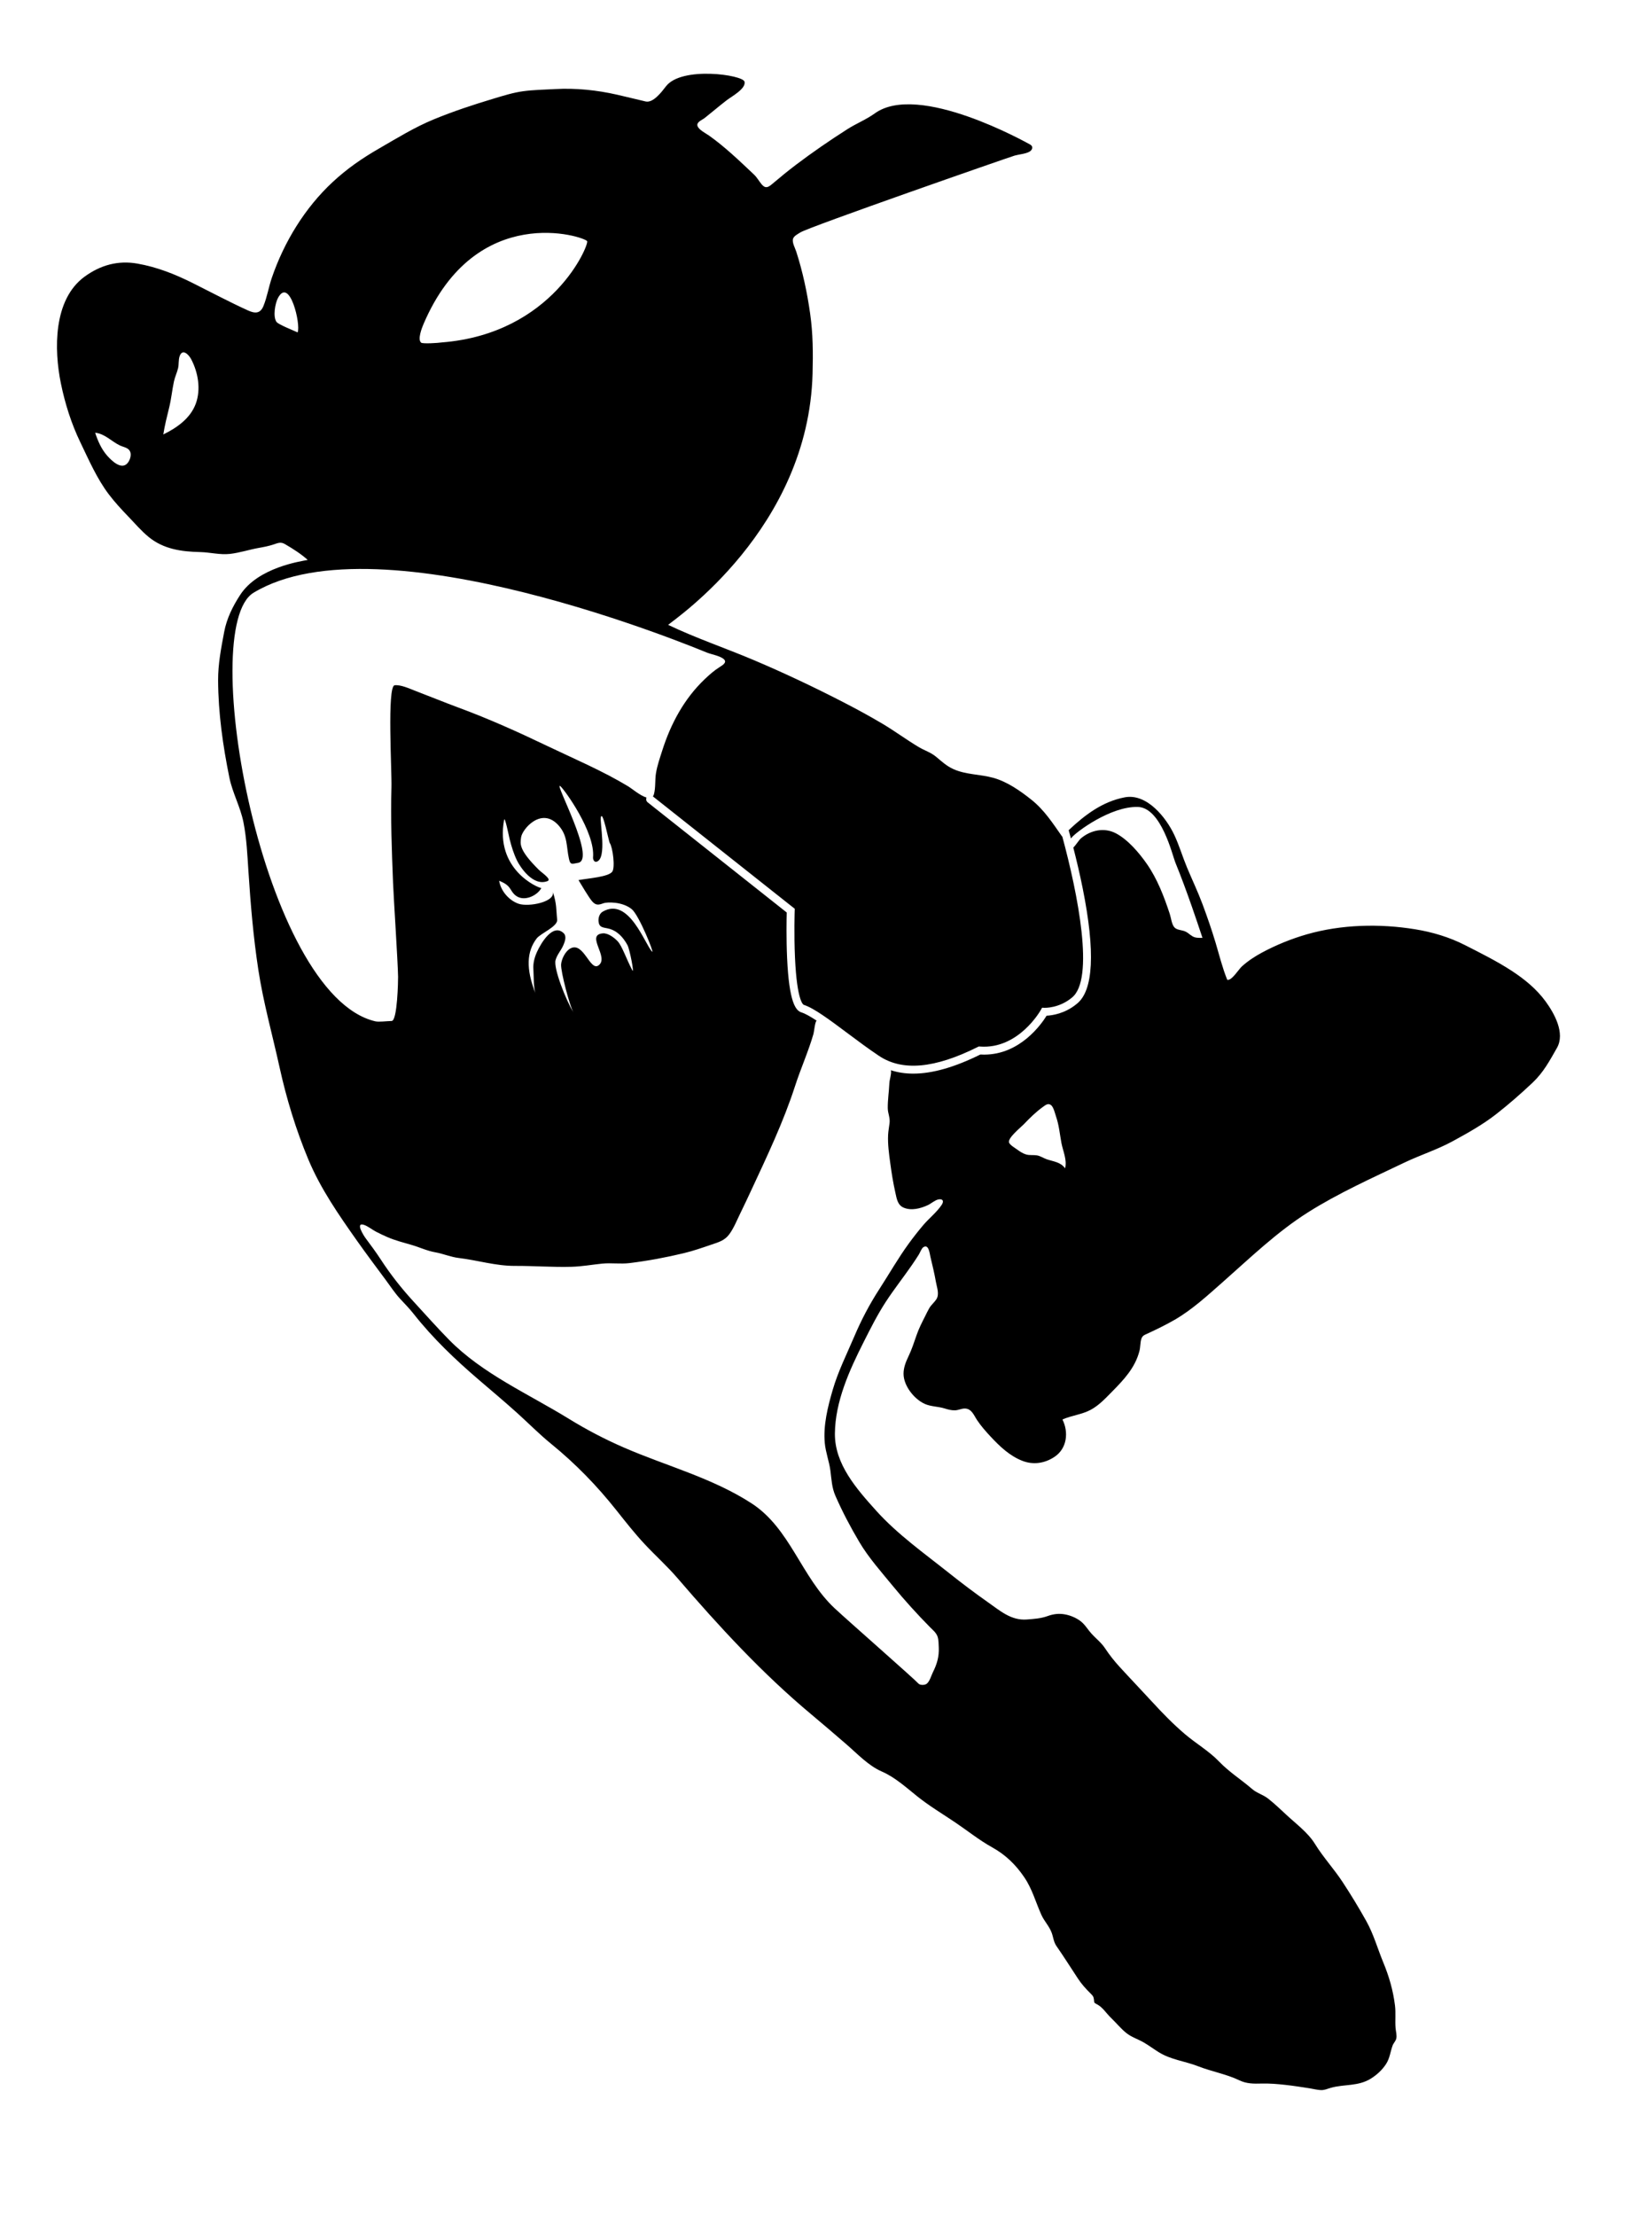 <?xml version="1.0" encoding="utf-8"?>
<!-- Generator: Adobe Illustrator 16.0.0, SVG Export Plug-In . SVG Version: 6.00 Build 0)  -->
<!DOCTYPE svg PUBLIC "-//W3C//DTD SVG 1.1//EN" "http://www.w3.org/Graphics/SVG/1.1/DTD/svg11.dtd">
<svg version="1.1" id="Layer_1" xmlns="http://www.w3.org/2000/svg" xmlns:xlink="http://www.w3.org/1999/xlink" x="0px" y="0px"
	 width="405.955px" height="544.535px" viewBox="0 0 405.955 544.535" enable-background="new 0 0 405.955 544.535"
	 xml:space="preserve">
<g>
	<defs>
		<rect id="SVGID_1_" width="405.955" height="544.535"/>
	</defs>
	<clipPath id="SVGID_2_">
		<use xlink:href="#SVGID_1_"  overflow="visible"/>
	</clipPath>
	<path clip-path="url(#SVGID_2_)" d="M379.816,246.058c-2.232-3.061-5.203-5.486-8.358-7.542c-3.635-2.369-7.614-4.348-11.479-6.314
		c-3.843-1.956-8.007-3.197-12.256-3.885c-8.699-1.409-18.086-1.194-26.58,1.244c-3.793,1.089-7.586,2.629-11.062,4.504
		c-1.76,0.949-3.442,2.055-4.926,3.401c-0.797,0.724-2.495,3.558-3.578,3.272c-1.205-2.98-1.961-6.109-2.883-9.181
		c-0.951-3.17-2.047-6.317-3.201-9.418c-1.137-3.053-2.545-5.984-3.799-8.988c-1.1-2.636-1.903-5.392-3.114-7.98
		c-2.014-4.297-6.758-10.307-12.197-9.268c-5.511,1.052-9.811,4.352-13.773,8.072c0.18,0.652,0.365,1.332,0.554,2.04
		c0.095-0.117,0.174-0.211,0.226-0.274c1.018-1.26,9.457-7.648,16.209-7.478c5.775,0.145,8.52,11.922,9.203,13.598
		c1.469,3.603,2.813,7.256,4.096,10.93c0.887,2.54,1.744,5.09,2.594,7.642c-0.813-0.008-1.681,0.061-2.412-0.362
		c-0.879-0.509-1.231-1.071-2.257-1.37c-0.758-0.221-1.771-0.257-2.297-0.925c-0.612-0.777-0.768-2.296-1.069-3.216
		c-1.401-4.261-3.056-8.594-5.634-12.299c-1.886-2.709-4.655-5.975-7.623-7.524c-2.864-1.493-6.188-0.775-8.585,1.257
		c-0.456,0.387-1.178,1.556-1.861,2.27c0.788,3.068,1.598,6.485,2.299,9.973c3.137,15.621,2.651,25.176-1.443,28.4
		c-2.93,2.441-6.112,2.857-7.42,2.919c-1.266,2.051-6.504,9.562-15.353,9.563c-0.305,0-0.613-0.01-0.928-0.028
		c-6.323,3.133-11.792,4.696-16.493,4.696c-1.97,0-3.8-0.284-5.506-0.832c0.012,0.048,0.032,0.092,0.039,0.144
		c0.125,0.869-0.357,2.112-0.398,3.027c-0.089,2.022-0.422,4.154-0.396,6.159c0.015,1.262,0.596,2.301,0.448,3.597
		c-0.113,1.002-0.319,1.976-0.365,2.989c-0.104,2.287,0.215,4.568,0.519,6.829c0.33,2.452,0.715,4.897,1.262,7.312
		c0.329,1.454,0.519,3.056,2.042,3.706c1.9,0.813,4.196,0.202,5.975-0.635c0.789-0.371,1.712-1.213,2.556-1.381
		c1.088-0.218,1.436,0.394,0.811,1.335c-1.194,1.799-3.151,3.339-4.553,5c-1.219,1.443-2.387,2.927-3.499,4.453
		c-2.64,3.616-4.851,7.515-7.281,11.27c-2.422,3.742-4.403,7.529-6.15,11.628c-1.828,4.292-3.979,8.582-5.284,13.067
		c-1.216,4.181-2.362,8.714-1.959,13.091c0.217,2.324,1.074,4.481,1.38,6.778c0.296,2.223,0.323,4.118,1.24,6.213
		c1.722,3.93,3.707,7.69,5.894,11.377c2.271,3.832,5.434,7.373,8.257,10.817c2.844,3.468,5.911,6.835,9.054,10.032
		c0.698,0.71,1.555,1.374,1.89,2.352c0.268,0.781,0.261,1.838,0.295,2.654c0.097,2.275-0.429,4.072-1.436,6.086
		c-0.409,0.814-0.785,2.295-1.552,2.858c-0.47,0.345-1.617,0.388-2.041-0.095c-0.956-1.09-17.398-15.51-20.538-18.447
		c-8.256-7.72-10.911-19.635-20.46-25.819c-9.632-6.239-20.911-9.159-31.35-13.695c-4.657-2.025-9.17-4.38-13.493-7.044
		c-9.99-6.156-21.23-11.048-29.485-19.446c-2.969-3.019-5.779-6.195-8.644-9.311c-3.026-3.292-5.698-6.681-8.136-10.428
		c-1.17-1.798-2.441-3.497-3.717-5.217c-0.441-0.594-2.56-3.906-0.473-3.289c1.003,0.296,2.108,1.227,3.057,1.711
		c0.93,0.476,1.871,0.931,2.831,1.343c1.939,0.832,3.923,1.326,5.942,1.915c1.944,0.566,3.733,1.438,5.74,1.791
		c1.974,0.347,3.83,1.166,5.804,1.402c4.67,0.56,9.068,1.963,13.828,1.945c4.635-0.02,9.268,0.35,13.903,0.218
		c2.55-0.072,4.984-0.521,7.507-0.777c2.242-0.227,4.489,0.144,6.757-0.135c4.477-0.549,8.949-1.384,13.332-2.439
		c2.314-0.559,4.525-1.329,6.773-2.099c1.748-0.596,3.232-0.986,4.377-2.543c1.102-1.499,1.826-3.335,2.636-4.996
		c0.952-1.953,1.88-3.917,2.796-5.887c3.885-8.353,7.887-16.751,10.726-25.524c1.392-4.3,3.27-8.47,4.525-12.805
		c0.166-0.573,0.36-2.927,0.763-3.254c0.009-0.007,0.017-0.011,0.025-0.017c-1.499-0.992-2.793-1.729-3.748-2.03
		c-1.374-0.435-3.016-2.345-3.516-13.355c-0.221-4.857-0.127-9.665-0.088-11.185l-34.175-27.071
		c-0.359-0.284-0.46-0.771-0.275-1.169c-1.567-0.46-3.64-2.231-4.423-2.705c-6.395-3.877-13.425-6.832-20.161-10.062
		c-7.044-3.379-14.185-6.582-21.514-9.297c-3.601-1.334-7.151-2.79-10.738-4.161c-1.385-0.53-3.548-1.551-5.072-1.365
		c-1.89,0.232-0.665,21.148-0.777,25c-0.227,7.8,0.084,15.643,0.386,23.437c0.147,3.823,1.171,19.265,1.24,23.203
		c0.014,0.8-0.158,10.8-1.576,10.84c-1.473,0.041-3.138,0.294-4.065,0.074c-27.589-6.536-44.022-96.748-29.869-105.296
		c31.225-18.86,109.459,13.937,111.321,14.681c1.192,0.475,2.827,0.722,3.912,1.401c1.387,0.869,0.19,1.631-0.667,2.162
		c-1.35,0.837-2.591,1.937-3.737,3.031c-5.005,4.777-8.292,10.88-10.375,17.417c-0.592,1.86-1.265,3.755-1.575,5.686
		c-0.264,1.653-0.057,3.485-0.486,5.098c-0.062,0.237-0.154,0.421-0.265,0.565l34.862,27.615l-0.017,0.49
		c-0.002,0.057-0.189,5.765,0.073,11.532c0.498,10.933,2.094,11.561,2.162,11.582c2.47,0.78,6.29,3.633,10.711,6.937
		c2.557,1.909,5.2,3.884,7.783,5.606c5.731,3.821,13.668,3.102,24.266-2.196l0.24-0.12l0.267,0.02
		c9.546,0.724,14.941-8.913,14.994-9.011l0.293-0.533l0.607,0.03c0.028,0.001,3.567,0.122,6.707-2.494
		c5.675-4.468,1.477-25.511-2.354-39.639c-0.014,0.013-0.028,0.026-0.04,0.039c-2.285-3.247-4.359-6.497-7.495-9.002
		c-2.757-2.202-5.968-4.453-9.394-5.41c-3.264-0.911-6.728-0.743-9.858-2.164c-1.66-0.753-2.884-1.907-4.264-3.052
		c-1.263-1.046-2.814-1.512-4.213-2.345c-3.019-1.8-5.851-3.908-8.875-5.709c-3.327-1.979-6.735-3.818-10.18-5.585
		c-6.972-3.579-14.114-6.947-21.327-10.011c-7.02-2.981-14.317-5.432-21.2-8.721c1.801-1.561,34.482-23.684,35.488-61.707
		c0.135-5.067,0.109-9.757-0.586-14.705c-0.728-5.18-1.822-10.329-3.425-15.307c-0.272-0.843-1.063-2.231-0.789-3.138
		c0.217-0.719,1.222-1.183,1.791-1.56c1.987-1.314,51.449-18.541,52.691-18.891c1.073-0.302,2.685-0.411,3.626-0.958
		c0.722-0.419,1.011-1.295,0.133-1.765c-0.804-0.43-27.39-15.404-38.145-7.64c-2.102,1.518-4.553,2.487-6.738,3.88
		c-4.321,2.754-8.565,5.67-12.65,8.762c-2.004,1.516-3.936,3.111-5.856,4.73c-0.954,0.804-1.624,1.164-2.542,0.082
		c-0.693-0.816-1.12-1.687-1.918-2.44c-3.541-3.338-7.056-6.739-11.034-9.563c-0.775-0.549-2.518-1.393-2.832-2.362
		c-0.312-0.966,1.149-1.47,1.766-1.957c1.825-1.445,3.58-2.953,5.428-4.378c1.12-0.865,4.782-2.815,4.362-4.546
		c-0.409-1.685-15.472-3.855-19.306,1.143c-1.046,1.366-3.147,4.153-4.995,3.722c-2.336-0.544-4.67-1.13-7.015-1.664
		c-4.985-1.133-10.124-1.666-15.244-1.382c-2.596,0.144-5.272,0.182-7.847,0.532c-2.444,0.332-4.804,1.081-7.16,1.786
		c-5.004,1.499-9.916,3.117-14.75,5.104c-4.79,1.969-9.031,4.61-13.497,7.185c-4.17,2.403-7.847,4.939-11.386,8.226
		c-6.828,6.341-11.945,14.716-14.963,23.549c-0.773,2.264-1.152,4.71-2.057,6.922c-0.786,1.918-2.101,1.854-3.784,1.091
		c-4.587-2.079-9.075-4.481-13.582-6.73c-4.409-2.199-8.732-3.922-13.611-4.785c-4.759-0.841-9.068,0.368-12.96,3.199
		c-7.734,5.624-7.543,17.932-5.833,26.261c1.014,4.944,2.564,9.857,4.754,14.403c2.096,4.351,4.098,8.984,7.031,12.847
		c1.46,1.924,3.103,3.698,4.777,5.435c1.61,1.67,3.166,3.506,4.956,4.984c3.676,3.036,8.084,3.643,12.686,3.748
		c2.471,0.056,4.873,0.73,7.356,0.45c2.367-0.268,4.735-1.062,7.095-1.477c1.228-0.216,2.455-0.456,3.64-0.852
		c1.05-0.351,1.722-0.678,2.731-0.094c1.923,1.112,3.977,2.418,5.63,3.905c-1.765,0.346-12.195,1.848-16.583,8.563
		c-1.84,2.815-3.333,5.828-3.953,9.138c-0.748,3.993-1.51,7.827-1.491,11.917c0.038,8.016,1.175,16.006,2.767,23.843
		c0.772,3.799,2.719,7.216,3.472,11.045c0.77,3.913,0.953,7.972,1.211,11.944c0.528,8.112,1.2,16.159,2.428,24.202
		c1.236,8.104,3.474,16.038,5.231,24.036c1.682,7.663,4.026,15.323,7.046,22.567c3.007,7.209,7.46,13.62,11.941,19.969
		c2.324,3.292,4.737,6.502,7.135,9.738c1.146,1.545,2.173,3.136,3.48,4.556c1.112,1.208,2.265,2.365,3.282,3.656
		c4.816,6.111,10.298,11.317,16.196,16.37c3.114,2.668,6.256,5.304,9.302,8.049c2.802,2.526,5.416,5.193,8.346,7.578
		c5.993,4.882,11.213,10.248,16.017,16.296c2.264,2.851,4.512,5.722,7.002,8.381c2.644,2.823,5.506,5.383,8.034,8.324
		c10.183,11.848,20.883,23.468,32.902,33.492c2.904,2.423,5.785,4.902,8.649,7.377c2.702,2.334,5.339,5.2,8.662,6.646
		c3.288,1.433,6.013,3.954,8.819,6.188c2.96,2.354,6.122,4.227,9.245,6.336c3.015,2.035,5.86,4.333,9.048,6.103
		c3.278,1.822,5.769,4.229,7.885,7.344c1.978,2.914,2.789,6.084,4.205,9.233c0.686,1.529,1.864,2.699,2.492,4.295
		c0.449,1.146,0.505,2.357,1.202,3.359c1.817,2.614,3.534,5.338,5.299,8.017c0.91,1.384,1.938,2.514,3.106,3.666
		c0.484,0.478,0.739,0.745,0.815,1.442c0.099,0.903-0.032,0.785,0.819,1.242c1.35,0.722,2.234,2.199,3.368,3.287
		c1.232,1.182,2.38,2.582,3.69,3.667c1.284,1.063,2.938,1.557,4.367,2.387c1.255,0.728,2.421,1.602,3.65,2.371
		c3.055,1.906,6.431,2.196,9.724,3.482c3.322,1.301,6.934,1.915,10.136,3.455c1.789,0.859,3.506,0.842,5.456,0.79
		c1.944-0.051,3.879,0.11,5.809,0.324c2.118,0.237,4.224,0.561,6.325,0.905c0.794,0.131,1.61,0.342,2.417,0.376
		c0.941,0.04,1.583-0.323,2.469-0.566c3.386-0.929,6.702-0.31,9.843-2.264c1.445-0.9,2.808-2.159,3.729-3.596
		c0.924-1.444,1.03-2.97,1.594-4.521c0.216-0.591,0.732-1.054,0.892-1.668c0.214-0.823-0.101-1.815-0.164-2.646
		c-0.146-1.84,0.086-3.694-0.141-5.523c-0.457-3.701-1.46-7.169-2.881-10.595c-1.406-3.396-2.362-6.911-4.168-10.143
		c-1.829-3.276-3.785-6.497-5.847-9.633c-2.106-3.2-4.778-6.097-6.775-9.342c-1.724-2.802-4.771-5.02-7.176-7.283
		c-1.388-1.306-2.784-2.606-4.273-3.797c-1.26-1.004-2.807-1.377-3.98-2.392c-2.639-2.285-5.664-4.188-8.082-6.712
		c-2.513-2.625-5.698-4.448-8.457-6.8c-2.854-2.43-5.458-5.108-7.991-7.865c-2.664-2.901-5.392-5.743-8.048-8.652
		c-1.313-1.44-2.458-2.878-3.533-4.503c-0.989-1.499-2.26-2.412-3.428-3.72c-1.011-1.134-1.63-2.347-2.935-3.225
		c-1.092-0.733-2.352-1.236-3.648-1.455c-1.451-0.244-2.771-0.061-4.143,0.435c-1.688,0.609-3.349,0.705-5.128,0.84
		c-3.848,0.291-6.576-2.162-9.567-4.262c-3.226-2.268-6.37-4.642-9.454-7.098c-6.096-4.854-12.741-9.554-17.966-15.366
		c-4.756-5.29-10.221-11.418-10.151-18.966c0.072-7.85,3.554-15.525,7.023-22.392c1.698-3.364,3.399-6.76,5.457-9.921
		c2.021-3.108,4.327-6.018,6.433-9.067c0.594-0.858,1.174-1.729,1.726-2.618c0.267-0.43,0.653-1.488,1.083-1.771
		c1.351-0.893,1.565,1.574,1.754,2.363c0.486,2.04,0.985,4.079,1.345,6.146c0.244,1.405,0.928,3.041,0.094,4.306
		c-0.504,0.765-1.232,1.322-1.714,2.137c-0.379,0.639-0.683,1.318-1.021,1.98c-0.785,1.538-1.539,3.023-2.108,4.659
		c-0.609,1.75-1.168,3.49-1.969,5.164c-0.66,1.381-1.245,2.8-1.234,4.362c0.019,2.911,2.568,6.158,5.181,7.357
		c1.496,0.688,3.268,0.631,4.848,1.117c0.868,0.268,1.715,0.507,2.635,0.475c0.81-0.028,1.553-0.434,2.352-0.438
		c1.712-0.008,2.26,1.653,3.06,2.854c0.969,1.456,2.137,2.769,3.325,4.046c2.236,2.402,4.685,4.734,7.794,5.948
		c2.682,1.047,5.494,0.626,7.896-0.971c3.077-2.044,3.529-6.038,1.958-9.181c2.225-1,4.733-1.206,6.898-2.357
		c2.07-1.099,3.696-2.868,5.321-4.516c2.901-2.943,5.648-5.854,6.705-9.978c0.243-0.945,0.173-2.038,0.456-2.942
		c0.271-0.858,0.819-0.99,1.598-1.354c2.225-1.037,4.441-2.105,6.567-3.335c4.346-2.511,8.075-5.959,11.822-9.264
		c6.777-5.98,13.319-12.32,20.991-17.165c7.473-4.72,15.77-8.438,23.74-12.243c3.88-1.851,7.95-3.128,11.744-5.191
		c3.674-1.998,7.431-4.096,10.732-6.673c3.075-2.4,6.102-5.051,8.94-7.728c2.688-2.535,4.214-5.411,6.005-8.562
		C384.661,253.847,381.96,248.999,379.816,246.058 M123.875,201.447c0.188-1.019,1.188,4.042,1.381,4.808
		c0.445,1.771,0.997,3.561,1.804,5.203c0.749,1.523,3.876,6.385,7.459,5.037c1.163-0.438-1.348-2.022-2.152-2.823
		c-4.967-4.942-4.512-6.326-4.32-7.919c0.241-1.994,4.995-7.637,9.189-2.977c2.33,2.589,1.895,5.177,2.589,8.283
		c0.341,1.527,0.75,1.193,2.242,0.937c4.547-0.779-6.038-20.071-4.399-18.852c0.956,0.711,8.628,11.315,8.065,17.5
		c-0.045,0.492,0.267,1.286,0.916,1.071c2.559-0.85,0.69-9.708,1.006-10.945c0.456-1.788,1.926,5.989,2.197,6.374
		c0.71,1.011,1.378,6.084,0.572,7.069c-1.022,1.247-5.674,1.566-8.27,2.023c0.61,1.003,2.566,4.318,3.34,5.206
		c0.934,1.072,1.608,0.923,2.812,0.482c0.835-0.306,4.59-0.446,6.923,1.448c1.839,1.495,5.606,10.986,5.045,10.466
		c-1.748-1.618-5.695-13.654-12.194-9.827c-0.765,0.45-1.083,1.498-0.998,2.378c0.146,1.508,1.072,1.464,2.286,1.726
		c2.261,0.487,3.757,2.148,4.824,4.106c0.557,1.021,1.761,7.286,1.18,6.17c-1.473-2.83-2.489-5.883-3.541-7.062
		c-0.779-0.873-2.404-2.117-3.696-2.003c-4.363,0.384,1.689,5.9-1.062,7.877c-2.071,1.488-3.624-5.759-6.801-4.221
		c-1.37,0.663-2.306,2.721-2.391,3.98c-0.118,1.76,2.149,10.344,3.044,11.824c-1.877-3.105-4.952-10.879-4.41-12.878
		c0.359-1.324,1.312-2.328,1.856-3.541c0.502-1.122,0.92-2.36,0.095-3.123c-2.653-2.454-5.575,2.578-6.51,4.642
		c-0.622,1.371-1,2.818-0.885,4.331c0.092,1.207,0.008,4.582,0.535,5.91c-2.443-6.158-2.145-10.373,0.261-13.536
		c0.988-1.298,5.241-2.93,5.046-4.648c-0.274-2.407-0.048-3.767-1.1-6.924c0.858,2.576-5.889,3.883-8.368,3.039
		c-2.342-0.797-4.399-3.134-4.788-5.66c1.213,0.529,2.108,0.953,2.809,2.109c0.557,0.917,1.1,1.641,2.158,2.016
		c1.877,0.666,4.457-0.612,5.402-2.32C132.077,218.101,121.64,213.583,123.875,201.447 M104.079,79.604
		c12.93-30.26,39.582-21.47,40.204-20.346c0.479,0.866-8.379,22.701-35.671,24.873c-1.041,0.162-4.723,0.371-5.112,0.068
		C102.534,83.443,103.684,80.529,104.079,79.604 M31.301,113.834c-1.52,1.677-3.897-0.666-4.951-1.859
		c-1.425-1.611-2.308-3.623-2.965-5.649c2.362,0.218,4.026,2.149,6.08,3.122c0.876,0.414,2.069,0.517,2.508,1.495
		C32.364,111.814,31.914,113.159,31.301,113.834 M48.118,99.166c-1.335,3.638-4.649,5.938-7.989,7.58
		c0.357-2.258,0.914-4.471,1.46-6.689c0.514-2.086,0.702-4.22,1.153-6.317c0.242-1.123,0.738-2.146,1.011-3.247
		c0.243-0.982,0.056-2.051,0.403-3.012c0.695-1.923,2.226-0.356,2.825,0.782C48.69,91.507,49.403,95.661,48.118,99.166
		 M73.135,81.669c-1.067-0.505-4.74-1.931-5.197-2.587c-0.926-1.332-0.311-4.642,0.404-5.938
		C71.192,67.981,73.974,79.75,73.135,81.669 M261.729,287.057c-1.098-1.563-2.856-1.657-4.513-2.227
		c-0.837-0.287-1.53-0.815-2.42-0.959c-0.898-0.144-1.765,0.037-2.654-0.226c-0.789-0.233-1.483-0.687-2.139-1.172
		c-0.5-0.369-1.862-1.156-2.049-1.759c-0.35-1.126,2.876-3.696,3.604-4.459c1.474-1.541,3.01-3.063,4.749-4.307
		c0.64-0.457,1.233-0.969,1.949-0.438c0.657,0.485,1.018,2.151,1.264,2.867c0.729,2.115,0.895,4.243,1.303,6.421
		C261.205,282.828,262.258,284.984,261.729,287.057"/>
</g>
</svg>
